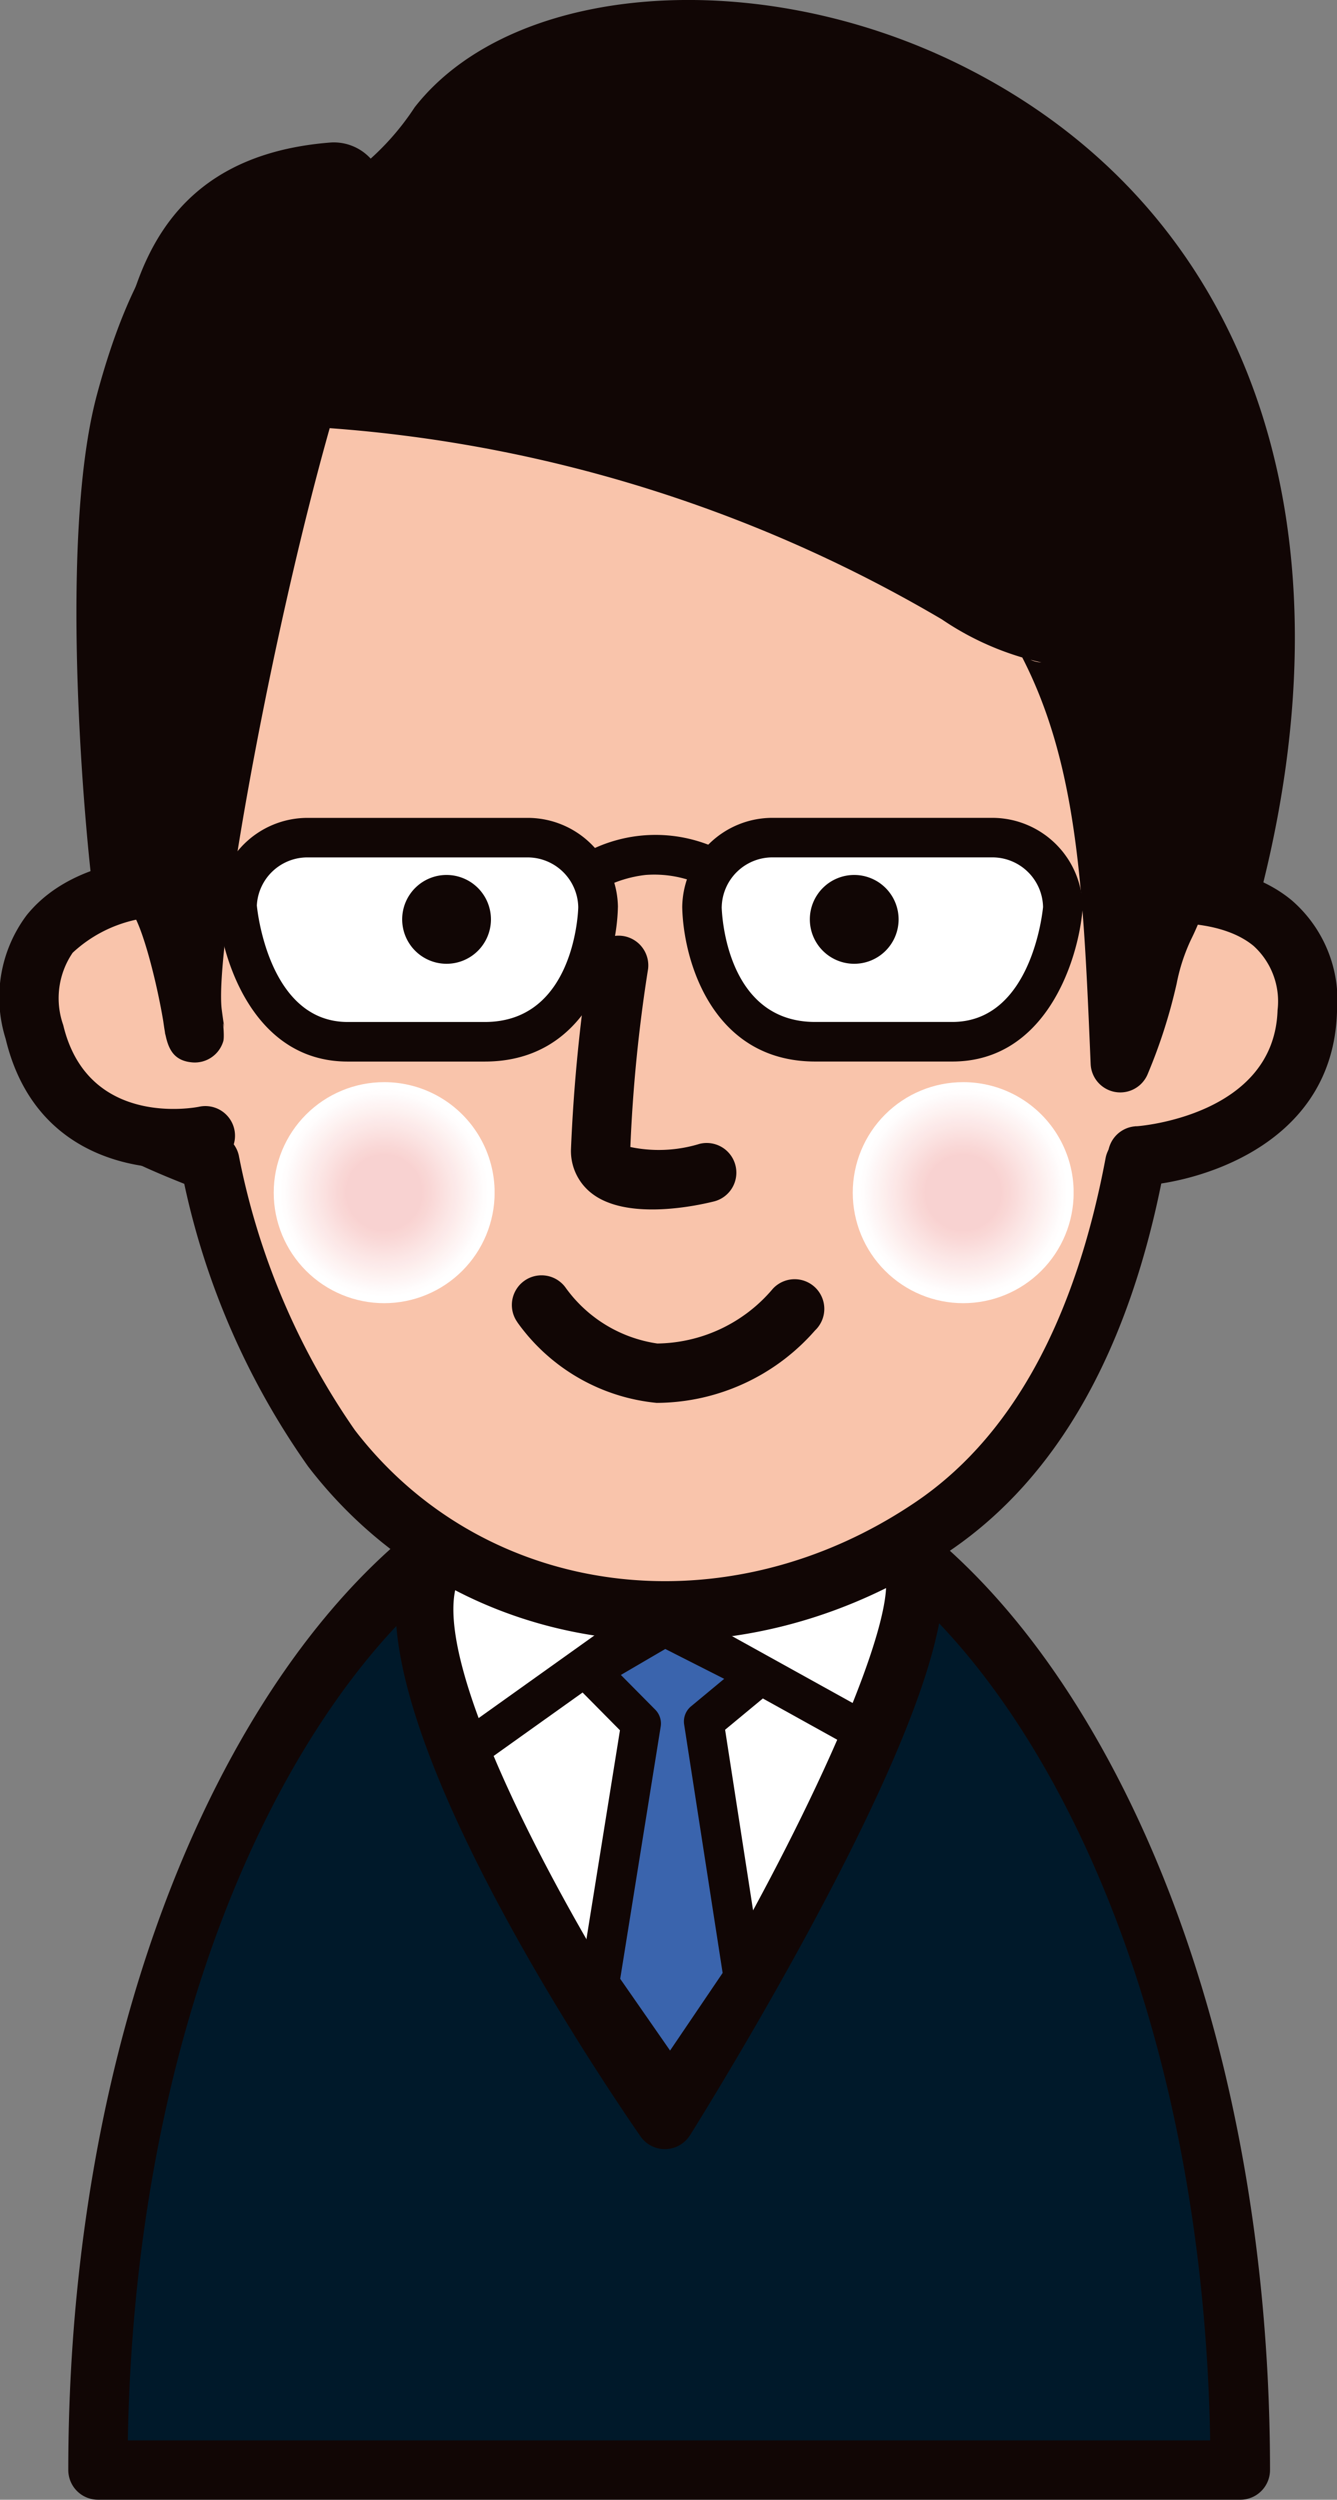 <svg xmlns="http://www.w3.org/2000/svg" width="40.937" height="76.495"><rect width="100%" height="100%" fill="#808080" stroke="none"/><defs><clipPath id="a"><path fill="none" d="M6.766 3.383A3.382 3.382 0 1 1 3.384 0a3.38 3.38 0 0 1 3.382 3.383"/></clipPath><clipPath id="b"><path fill="none" d="M6.766 3.383A3.382 3.382 0 1 1 3.384 0a3.38 3.38 0 0 1 3.382 3.383"/></clipPath></defs><path fill="#00192a" d="M37.978 75.587H2.999c0-17.034 7.831-30.844 17.489-30.844s17.49 13.809 17.49 30.844"/><path fill="#110605" d="M37.978 74.679H2.999a.91.91 0 0 1 .908.908c0-8.084 1.777-15.671 5-21.362 3.135-5.529 7.246-8.574 11.577-8.574s8.442 3.045 11.577 8.574c3.227 5.692 5 13.279 5 21.362a.91.91 0 0 1 .917-.908M20.489 43.835c-5.013 0-9.685 3.372-13.157 9.494-3.379 5.96-5.241 13.865-5.241 22.258a.91.91 0 0 0 .908.908h34.979a.91.91 0 0 0 .908-.908c0-8.393-1.862-16.3-5.241-22.258-3.471-6.122-8.143-9.494-13.156-9.494"/><path fill="#fff" d="M20.358 64.859s9.726-15.432 7.209-17.622c-2.076-1.808-13.242-.959-14.152.356-2.491 3.603 6.943 17.266 6.943 17.266"/><path fill="#110605" d="M21.126 65.343c.025-.04 2.477-3.94 4.588-8.06 4.039-7.885 3.431-9.878 2.449-10.732-1.935-1.685-8.558-1.277-10.948-.978-3.842.482-4.354 1.223-4.548 1.5-2.711 3.922 5.307 15.932 6.942 18.3a.908.908 0 0 0 1.516-.031Zm-6.964-17.235a.3.3 0 0 1-.049.058c1.124-.941 11.166-1.718 12.857-.246.911.793-2.052 8-7.381 16.453a.908.908 0 0 1 1.516-.031c-3.769-5.459-8.418-14.104-6.943-16.234"/><path fill="#110605" d="m14.677 54.047 5.741-4.094a.61.61 0 0 1-.645.036l6.586 3.65a.606.606 0 0 0 .587-1.06L20.36 48.93a.61.61 0 0 0-.645.036l-5.741 4.095a.605.605 0 1 0 .7.985Z"/><path fill="#f9c4ab" d="M34.99 19.801c.241 2.314.4 4.7.426 7.074.018 1.719 2.524 3.015 2.378 4.675-.109 1.249-1.2 2.8-3.05 4.061-.89 4.727-2.756 8.76-6.165 11.081-5.938 4.042-14.015 3.371-18.428-2.375a22.95 22.95 0 0 1-3.722-8.763c-4.548-1.735-3.854-2.289-4.014-3.871-.168-1.654 3.021-4.112 3.053-5.741a29.2 29.2 0 0 1 1.545-9.312c2.62-7.073 6.324-8.515 14.773-8.526 9.249-.012 12.305 3.051 13.204 11.697"/><path fill="#110605" d="M34.087 19.896a75 75 0 0 1 .421 6.988 4.8 4.8 0 0 0 1.419 2.881c.516.631 1 1.227.962 1.706-.068.776-.8 2.13-2.656 3.389a.9.9 0 0 0-.382.583c-.94 4.993-2.886 8.525-5.784 10.5-5.812 3.956-13.2 3.02-17.2-2.177a22.1 22.1 0 0 1-3.556-8.412.91.91 0 0 0-.562-.647c-3.361-1.282-3.372-1.673-3.4-2.453-.006-.193-.012-.413-.038-.661-.051-.5.769-1.58 1.368-2.366.858-1.125 1.668-2.188 1.689-3.265a28.2 28.2 0 0 1 1.488-9.014c2.491-6.723 5.814-7.923 13.923-7.933 8.568-.011 11.439 2.529 12.308 10.881m-12.3-12.7c-8.3.011-12.756 1.378-15.624 9.119a30 30 0 0 0-1.6 9.61 6.2 6.2 0 0 1-1.317 2.2c-.912 1.2-1.854 2.432-1.731 3.651.019.184.024.362.029.532.055 1.816.692 2.618 4.565 4.1a.91.91 0 0 1-.562-.647 23.5 23.5 0 0 0 3.887 9.115c4.588 5.973 13.039 7.079 19.66 2.572 3.312-2.255 5.514-6.179 6.547-11.664a.9.9 0 0 1-.382.583c2.018-1.372 3.305-3.142 3.444-4.733a4.32 4.32 0 0 0-1.366-3.014 3.57 3.57 0 0 1-1.009-1.749 78 78 0 0 0-.43-7.158c-.967-9.256-4.659-12.529-14.114-12.516Z"/><path fill="#110605" d="M18.047 29.383a52 52 0 0 0-.565 5.794 1.64 1.64 0 0 0 .625 1.333c1.055.835 3.136.408 3.748.257a.908.908 0 1 0-.434-1.764 4.25 4.25 0 0 1-2.189.082.2.2 0 0 1 .065.115v-.005a47 47 0 0 1 .547-5.549.91.91 0 0 0-1.8-.263Z"/><path fill="#f9c4ab" d="M34.421 27.475c1.25-.274 5.727-.544 5.605 3.462s-4.949 4.436-5.2 4.434"/><path fill="#110605" d="M34.614 28.363c.629-.138 2.672-.327 3.771.585a2.29 2.29 0 0 1 .732 1.963c-.1 3.24-4.262 3.551-4.3 3.553h.023a.908.908 0 0 0-.019 1.816c1.181.012 5.981-.894 6.116-5.314a4.05 4.05 0 0 0-1.387-3.416c-1.605-1.332-4.182-1.211-5.32-.961a.909.909 0 0 0 .39 1.775Z"/><path fill="#f9c4ab" d="M5.218 27.144c-1.279-.015-5.094.532-4.163 4.43s4.987 3.234 5.231 3.18"/><path fill="#110605" d="M5.229 26.237c-.5-.006-3.041.052-4.421 1.78a4.2 4.2 0 0 0-.636 3.769c.975 4.079 4.884 4.168 6.309 3.857a.908.908 0 0 0-.387-1.775c-.138.028-3.407.644-4.158-2.5a2.47 2.47 0 0 1 .288-2.212 4.12 4.12 0 0 1 2.98-1.1.908.908 0 1 0 .021-1.816Z"/><g fill="#110605"><path d="M13.413 3.847c-3.042 3.9-2.124 1.34-3.2 1.424-5.411.417-5.335 4.777-5.963 6.9 16.377-1.068 25.723 7.112 27.681 7.2 1.958 3.56 2.136 7.476 2.375 13.157.955-2.31.762-2.985 1.355-4.179s.5-1.982 1.966-.869C44.387 2.2 19.11-3.452 13.413 3.847"/><path d="M12.697 3.283a8 8 0 0 1-1.681 1.855.6.6 0 0 1 .635.165c-.011-.014-.037-.058-.056-.089a1.53 1.53 0 0 0-1.456-.854c-5.243.4-6.039 4.206-6.515 6.478-.083.4-.161.77-.249 1.066a.91.91 0 0 0 .93 1.165 43.12 43.12 0 0 1 24.536 5.886 8.8 8.8 0 0 0 3.045 1.316.91.91 0 0 1-.755-.47c1.87 3.4 2.035 7.326 2.263 12.757a.908.908 0 0 0 1.747.309 16.4 16.4 0 0 0 .886-2.765 5.7 5.7 0 0 1 .443-1.356c.119-.24.21-.457.29-.647a3 3 0 0 1 .19-.412.49.49 0 0 1-.435.154 2.2 2.2 0 0 1 .56.355.91.91 0 0 0 1.426-.49c3.134-11.71-.252-21.319-9.057-25.7C23.192-1.108 15.68-.533 12.697 3.283m25.474 23.464a2.33 2.33 0 0 0-1.932-.671c-.679.183-.932.788-1.155 1.321-.073.174-.147.353-.24.539a7.4 7.4 0 0 0-.584 1.745 14.6 14.6 0 0 1-.8 2.491.908.908 0 0 1 1.747.309c-.239-5.679-.412-9.782-2.487-13.556a.91.91 0 0 0-.755-.47 13.5 13.5 0 0 1-2.261-1.1 44.8 44.8 0 0 0-25.52-6.1.91.91 0 0 1 .93 1.165c.109-.367.194-.777.285-1.21.466-2.222.993-4.74 4.876-5.039a.41.41 0 0 1-.306-.123 1 1 0 0 1 .07.11 1.37 1.37 0 0 0 1.086.762c.759.044 1.46-.545 3-2.519 2.437-3.122 9.079-3.477 14.5-.774 3.828 1.907 12.283 8.025 8.112 23.61a.908.908 0 0 1 1.426-.489Z"/></g><g fill="#110605"><path d="M3.759 27.253c1.6-1.869 2.494 6.608 2.127 3.762-.324-2.514 2.366-16.178 4.5-21.786.4-1.059-3.872-6.809-6.542 3.071-1.159 4.296-.302 13.618-.085 14.953"/><path d="m4.448 27.844.026-.028a.48.48 0 0 1-.519-.008c.416.377.976 2.782 1.109 3.89a.91.91 0 0 1 1.8-.259c0-.028-.028-.187-.074-.54-.277-2.15 2.253-15.579 4.45-21.347a2.87 2.87 0 0 0-.854-2.546 3.27 3.27 0 0 0-3.2-1.239c-1.778.409-3.2 2.528-4.215 6.3-1.266 4.683-.261 14.382-.107 15.335a.908.908 0 0 0 1.586.446Zm.274-15.307c.876-3.242 2.061-5.118 3.168-5.019a2.31 2.31 0 0 1 1.615 1.554.4.4 0 0 1 .033-.166c-2.073 5.441-4.925 19.357-4.555 22.226.1.737.17 1.318.909 1.379a.91.91 0 0 0 .944-.646c.127-.425-.524-4.835-1.972-5.624a1.4 1.4 0 0 0-1.8.421.908.908 0 0 1 1.587.446c-.21-1.33-1.026-10.508.072-14.571Z"/></g><g clip-path="url(#a)" style="mix-blend-mode:multiply;isolation:isolate" transform="translate(8.379 33.115)"><path fill="#fff" d="M0 0h6.764v6.765H0z"/><circle cx="3.249" cy="3.249" r="3.249" fill="#fff" transform="translate(.133 .134)"/><path fill="#fff" d="M6.59 3.382A3.208 3.208 0 1 1 3.382.175 3.207 3.207 0 0 1 6.59 3.382"/><circle cx="3.166" cy="3.166" r="3.166" fill="#fffefe" transform="translate(.216 .216)"/><path fill="#fffdfd" d="M6.507 3.383A3.125 3.125 0 1 1 3.382.258a3.125 3.125 0 0 1 3.125 3.125"/><circle cx="3.084" cy="3.084" r="3.084" fill="#fffdfd" transform="translate(.299 .299)"/><circle cx="3.042" cy="3.042" r="3.042" fill="#fffcfc" transform="translate(.34 .34)"/><path fill="#fefbfb" d="M6.382 3.383a3 3 0 1 1-3-3 3 3 0 0 1 3 3"/><circle cx="2.96" cy="2.96" r="2.96" fill="#fefafa" transform="translate(.423 .423)"/><path fill="#fef9f9" d="M6.3 3.383A2.918 2.918 0 1 1 3.382.465 2.92 2.92 0 0 1 6.3 3.383"/><circle cx="2.877" cy="2.877" r="2.877" fill="#fef8f8" transform="translate(.505 .506)"/><circle cx="2.835" cy="2.835" r="2.835" fill="#fef7f7" transform="translate(.547 .547)"/><path fill="#fef6f6" d="M6.176 3.382A2.794 2.794 0 1 1 3.382.588a2.794 2.794 0 0 1 2.794 2.794"/><circle cx="2.753" cy="2.753" r="2.753" fill="#fef5f5" transform="translate(.629 .63)"/><path fill="#fef4f4" d="M6.094 3.387A2.711 2.711 0 1 1 3.383.676a2.71 2.71 0 0 1 2.711 2.711"/><circle cx="2.67" cy="2.67" r="2.67" fill="#fef4f3" transform="translate(.712 .712)"/><path fill="#fdf3f2" d="M6.009 3.383A2.629 2.629 0 1 1 3.38.754a2.63 2.63 0 0 1 2.629 2.629"/><circle cx="2.587" cy="2.587" r="2.587" fill="#fdf2f1" transform="translate(.795 .795)"/><circle cx="2.546" cy="2.546" r="2.546" fill="#fdf1f0" transform="translate(.836 .837)"/><path fill="#fdf0ef" d="M5.886 3.383a2.5 2.5 0 1 1-2.5-2.5 2.5 2.5 0 0 1 2.5 2.5"/><circle cx="2.463" cy="2.463" r="2.463" fill="#fdefee" transform="translate(.919 .919)"/><path fill="#fdeeed" d="M5.804 3.383A2.422 2.422 0 1 1 3.382.961a2.42 2.42 0 0 1 2.422 2.422"/><circle cx="2.381" cy="2.381" r="2.381" fill="#fdedec" transform="translate(1.002 1.002)"/><circle cx="2.339" cy="2.339" r="2.339" fill="#fdeceb" transform="translate(1.043 1.043)"/><path fill="#fcebeb" d="M5.68 3.383a2.3 2.3 0 1 1-2.3-2.3 2.3 2.3 0 0 1 2.3 2.3"/><circle cx="2.257" cy="2.257" r="2.257" fill="#fceaea" transform="translate(1.126 1.126)"/><path fill="#fce9e9" d="M5.597 3.382a2.215 2.215 0 1 1-2.215-2.215 2.215 2.215 0 0 1 2.215 2.215"/><circle cx="2.174" cy="2.174" r="2.174" fill="#fce8e8" transform="translate(1.208 1.209)"/><path fill="#fce8e7" d="M5.515 3.382A2.132 2.132 0 1 1 3.383 1.25a2.13 2.13 0 0 1 2.132 2.132"/><circle cx="2.091" cy="2.091" r="2.091" fill="#fce7e6" transform="rotate(-67.23 3.709 1.766)"/><circle cx="2.05" cy="2.05" r="2.05" fill="#fce6e5" transform="translate(1.332 1.333)"/><path fill="#fbe5e4" d="M5.39 3.382a2.008 2.008 0 1 1-2.008-2.008A2.01 2.01 0 0 1 5.39 3.382"/><circle cx="1.967" cy="1.967" r="1.967" fill="#fbe4e3" transform="translate(1.415 1.415)"/><path fill="#fbe3e2" d="M5.307 3.383a1.926 1.926 0 1 1-1.926-1.926 1.925 1.925 0 0 1 1.926 1.926"/><circle cx="1.884" cy="1.884" r="1.884" fill="#fbe2e1" transform="translate(1.498 1.498)"/><circle cx="1.843" cy="1.843" r="1.843" fill="#fbe1e0" transform="translate(1.539 1.54)"/><path fill="#fbe0df" d="M5.187 3.382a1.8 1.8 0 1 1-1.8-1.8 1.8 1.8 0 0 1 1.8 1.8"/><circle cx="1.76" cy="1.76" r="1.76" fill="#fbdfde" transform="translate(1.622 1.622)"/><path fill="#fadedd" d="M5.102 3.383a1.719 1.719 0 1 1-1.719-1.719 1.72 1.72 0 0 1 1.719 1.719"/><circle cx="1.678" cy="1.678" r="1.678" fill="#fadddc" transform="translate(1.705 1.705)"/><path fill="#fadcdb" d="M5.019 3.382a1.636 1.636 0 1 1-1.636-1.636 1.636 1.636 0 0 1 1.636 1.636"/><circle cx="1.595" cy="1.595" r="1.595" fill="#fadbda" transform="translate(1.787 1.788)"/><circle cx="1.554" cy="1.554" r="1.554" fill="#fadad9" transform="translate(1.829 1.829)"/><path fill="#fad9d8" d="M4.894 3.383a1.512 1.512 0 1 1-1.512-1.512 1.51 1.51 0 0 1 1.512 1.512"/><circle cx="1.471" cy="1.471" r="1.471" fill="#f9d8d7" transform="translate(1.911 1.912)"/><path fill="#f9d7d6" d="M4.812 3.383a1.429 1.429 0 1 1-1.43-1.43 1.43 1.43 0 0 1 1.43 1.43"/><circle cx="1.388" cy="1.388" r="1.388" fill="#f9d7d5" transform="translate(1.994 1.995)"/><circle cx="1.347" cy="1.347" r="1.347" fill="#f9d6d4" transform="translate(2.035 2.036)"/><path fill="#f9d5d4" d="M4.688 3.382a1.305 1.305 0 1 1-1.306-1.305 1.305 1.305 0 0 1 1.306 1.305"/><circle cx="1.264" cy="1.264" r="1.264" fill="#f9d4d3" transform="translate(2.118 2.118)"/><path fill="#f9d3d2" d="M4.605 3.382A1.223 1.223 0 1 1 3.382 2.16a1.223 1.223 0 0 1 1.223 1.222"/><circle cx="1.181" cy="1.181" r="1.181" fill="#f8d2d1" transform="translate(2.201 2.201)"/></g><g clip-path="url(#b)" style="mix-blend-mode:multiply;isolation:isolate" transform="translate(26.108 33.115)"><path fill="#fff" d="M0 0h6.764v6.765H0z"/><circle cx="3.249" cy="3.249" r="3.249" fill="#fff" transform="translate(.133 .134)"/><path fill="#fff" d="M6.589 3.383A3.208 3.208 0 1 1 3.382.175a3.207 3.207 0 0 1 3.207 3.208"/><circle cx="3.166" cy="3.166" r="3.166" fill="#fffefe" transform="translate(.215 .216)"/><path fill="#fffdfd" d="M6.507 3.382A3.125 3.125 0 1 1 3.382.257a3.125 3.125 0 0 1 3.125 3.125"/><circle cx="3.084" cy="3.084" r="3.084" fill="#fffdfd" transform="translate(.298 .299)"/><circle cx="3.042" cy="3.042" r="3.042" fill="#fffcfc" transform="translate(.34 .34)"/><circle cx="3.001" cy="3.001" r="3.001" fill="#fefbfb" transform="translate(.381 .382)"/><circle cx="2.96" cy="2.96" r="2.96" fill="#fefafa" transform="translate(.422 .423)"/><path fill="#fef9f9" d="M6.3 3.383A2.918 2.918 0 1 1 3.382.465 2.92 2.92 0 0 1 6.3 3.383"/><circle cx="2.877" cy="2.877" r="2.877" fill="#fef8f8" transform="translate(.505 .506)"/><circle cx="2.835" cy="2.835" r="2.835" fill="#fef7f7" transform="translate(.546 .547)"/><circle cx="2.794" cy="2.794" r="2.794" fill="#fef6f6" transform="translate(.588 .588)"/><circle cx="2.753" cy="2.753" r="2.753" fill="#fef5f5" transform="translate(.629 .63)"/><path fill="#fef4f4" d="M6.093 3.383A2.712 2.712 0 1 1 3.382.671a2.71 2.71 0 0 1 2.711 2.712"/><circle cx="2.67" cy="2.67" r="2.67" fill="#fef4f3" transform="translate(.712 .712)"/><path fill="#fdf3f2" d="M6.009 3.383A2.629 2.629 0 1 1 3.381.754a2.63 2.63 0 0 1 2.628 2.629"/><circle cx="2.587" cy="2.587" r="2.587" fill="#fdf2f1" transform="translate(.794 .795)"/><circle cx="2.546" cy="2.546" r="2.546" fill="#fdf1f0" transform="translate(.836 .837)"/><circle cx="2.505" cy="2.505" r="2.505" fill="#fdf0ef" transform="translate(.877 .878)"/><circle cx="2.463" cy="2.463" r="2.463" fill="#fdefee" transform="translate(.918 .919)"/><path fill="#fdeeed" d="M5.804 3.382A2.422 2.422 0 1 1 3.382.96a2.42 2.42 0 0 1 2.422 2.422"/><circle cx="2.381" cy="2.381" r="2.381" fill="#fdedec" transform="translate(1.001 1.002)"/><circle cx="2.339" cy="2.339" r="2.339" fill="#fdeceb" transform="translate(1.043 1.043)"/><circle cx="2.298" cy="2.298" r="2.298" fill="#fcebeb" transform="translate(1.084 1.085)"/><circle cx="2.257" cy="2.257" r="2.257" fill="#fceaea" transform="translate(1.125 1.126)"/><path fill="#fce9e9" d="M5.597 3.382a2.215 2.215 0 1 1-2.215-2.215 2.215 2.215 0 0 1 2.215 2.215"/><circle cx="2.174" cy="2.174" r="2.174" fill="#fce8e8" transform="translate(1.208 1.209)"/><path fill="#fce8e7" d="M5.514 3.382A2.133 2.133 0 1 1 3.382 1.25a2.13 2.13 0 0 1 2.132 2.132"/><circle cx="2.091" cy="2.091" r="2.091" fill="#fce7e6" transform="translate(1.291 1.291)"/><circle cx="2.05" cy="2.05" r="2.05" fill="#fce6e5" transform="translate(1.332 1.333)"/><circle cx="2.009" cy="2.009" r="2.009" fill="#fbe5e4" transform="translate(1.373 1.374)"/><circle cx="1.967" cy="1.967" r="1.967" fill="#fbe4e3" transform="translate(1.415 1.415)"/><path fill="#fbe3e2" d="M5.307 3.383a1.926 1.926 0 1 1-1.926-1.926 1.926 1.926 0 0 1 1.926 1.926"/><circle cx="1.884" cy="1.884" r="1.884" fill="#fbe2e1" transform="translate(1.497 1.498)"/><circle cx="1.843" cy="1.843" r="1.843" fill="#fbe1e0" transform="translate(1.539 1.54)"/><circle cx="1.802" cy="1.802" r="1.802" fill="#fbe0df" transform="translate(1.58 1.581)"/><circle cx="1.76" cy="1.76" r="1.76" fill="#fbdfde" transform="translate(1.621 1.622)"/><path fill="#fadedd" d="M5.101 3.383a1.719 1.719 0 1 1-1.719-1.719 1.72 1.72 0 0 1 1.719 1.719"/><circle cx="1.678" cy="1.678" r="1.678" fill="#fadddc" transform="translate(1.704 1.705)"/><path fill="#fadcdb" d="M5.019 3.382a1.636 1.636 0 1 1-1.636-1.636 1.636 1.636 0 0 1 1.636 1.636"/><circle cx="1.595" cy="1.595" r="1.595" fill="#fadbda" transform="translate(1.787 1.788)"/><circle cx="1.554" cy="1.554" r="1.554" fill="#fadad9" transform="translate(1.828 1.829)"/><path fill="#fad9d8" d="M4.894 3.383a1.512 1.512 0 1 1-1.512-1.512 1.51 1.51 0 0 1 1.512 1.512"/><circle cx="1.471" cy="1.471" r="1.471" fill="#f9d8d7" transform="translate(1.911 1.912)"/><path fill="#f9d7d6" d="M4.811 3.383a1.429 1.429 0 1 1-1.429-1.43 1.43 1.43 0 0 1 1.429 1.43"/><circle cx="1.388" cy="1.388" r="1.388" fill="#f9d7d5" transform="translate(1.994 1.994)"/><circle cx="1.347" cy="1.347" r="1.347" fill="#f9d6d4" transform="translate(2.035 2.036)"/><path fill="#f9d5d4" d="M4.687 3.382a1.305 1.305 0 1 1-1.305-1.305 1.305 1.305 0 0 1 1.305 1.305"/><circle cx="1.264" cy="1.264" r="1.264" fill="#f9d4d3" transform="translate(2.118 2.118)"/><path fill="#f9d3d2" d="M4.604 3.382A1.223 1.223 0 1 1 3.382 2.16a1.223 1.223 0 0 1 1.222 1.222"/><circle cx="1.181" cy="1.181" r="1.181" fill="#f8d2d1" transform="translate(2.2 2.201)"/></g><path fill="#110605" d="M18.463 27.174a3.7 3.7 0 0 1 1.31-.4 3.5 3.5 0 0 1 1.7.3.606.606 0 0 0 .528-1.09 4.5 4.5 0 0 0-4.19.174.606.606 0 0 0 .659 1.016Z"/><path fill="#fff" d="M14.845 31.879h-4.2c-3.041 0-3.384-4.122-3.384-4.122a2.16 2.16 0 0 1 2.185-2.125h6.679a2.16 2.16 0 0 1 2.185 2.125s-.081 4.122-3.465 4.122"/><path fill="#110605" d="M14.845 31.274h-4.2c-2.456 0-2.777-3.53-2.781-3.566a1.55 1.55 0 0 1 1.582-1.47h6.679a1.553 1.553 0 0 1 1.58 1.52c0 .13-.117 3.516-2.86 3.516m4.075-3.516a2.765 2.765 0 0 0-2.791-2.73H9.445a2.764 2.764 0 0 0-2.79 2.73c.136 1.668 1.143 4.727 3.989 4.727h4.2c3.147-.001 4.042-3.084 4.075-4.727Z"/><path fill="#fff" d="M24.961 31.879h4.2c3.041 0 3.384-4.122 3.384-4.122a2.16 2.16 0 0 0-2.185-2.125h-6.679a2.163 2.163 0 0 0-2.185 2.125s.081 4.122 3.465 4.122"/><path fill="#110605" d="M24.961 32.484h4.2c2.846 0 3.853-3.059 3.987-4.676a2.77 2.77 0 0 0-2.789-2.781H23.68a2.764 2.764 0 0 0-2.791 2.73c.031 1.644.926 4.727 4.072 4.727m-2.863-4.727a1.553 1.553 0 0 1 1.58-1.52h6.679a1.553 1.553 0 0 1 1.58 1.52c-.011.094-.335 3.516-2.779 3.516h-4.2c-2.756.001-2.858-3.384-2.861-3.515ZM15.032 28.147a1.359 1.359 0 1 1-1.346-1.372 1.36 1.36 0 0 1 1.346 1.372"/><path fill="#110605" d="M27.514 28.147a1.359 1.359 0 1 1-1.346-1.372 1.36 1.36 0 0 1 1.346 1.372"/><path fill="#3a64ad" d="m18.031 51.127 2.319-1.356 2.922 1.48-1.726 1.43 1.214 7.833-2.241 3.307-2.17-3.121 1.278-7.957Z"/><path fill="#110605" d="m18.336 51.65 2.319-1.356a.6.6 0 0 1-.579.018l2.922 1.48a.606.606 0 0 1-.113-1.007l-1.725 1.43a.6.6 0 0 0-.212.559l1.214 7.833a.6.6 0 0 1 .1-.433l-2.241 3.307a.606.606 0 0 1 1-.006l-2.17-3.121a.6.6 0 0 1 .1.442l1.278-7.957a.6.6 0 0 0-.167-.522l-1.6-1.615a.6.6 0 0 1-.125.948Zm.694 1-1.278 7.958a.6.6 0 0 0 .1.442l2.17 3.121a.605.605 0 0 0 1-.006l2.241-3.307a.6.6 0 0 0 .1-.432l-1.214-7.833a.61.61 0 0 1-.212.559l1.726-1.43a.606.606 0 0 0-.113-1.007l-2.922-1.479a.6.6 0 0 0-.579.018L17.73 50.61a.606.606 0 0 0-.125.948l1.6 1.616a.6.6 0 0 1-.175-.527ZM15.841 40.464a5.94 5.94 0 0 0 4.265 2.466 6.48 6.48 0 0 0 4.85-2.218.908.908 0 1 0-1.3-1.266 4.7 4.7 0 0 1-3.53 1.667 4.2 4.2 0 0 1-2.807-1.708.908.908 0 1 0-1.476 1.059Z"/></svg>